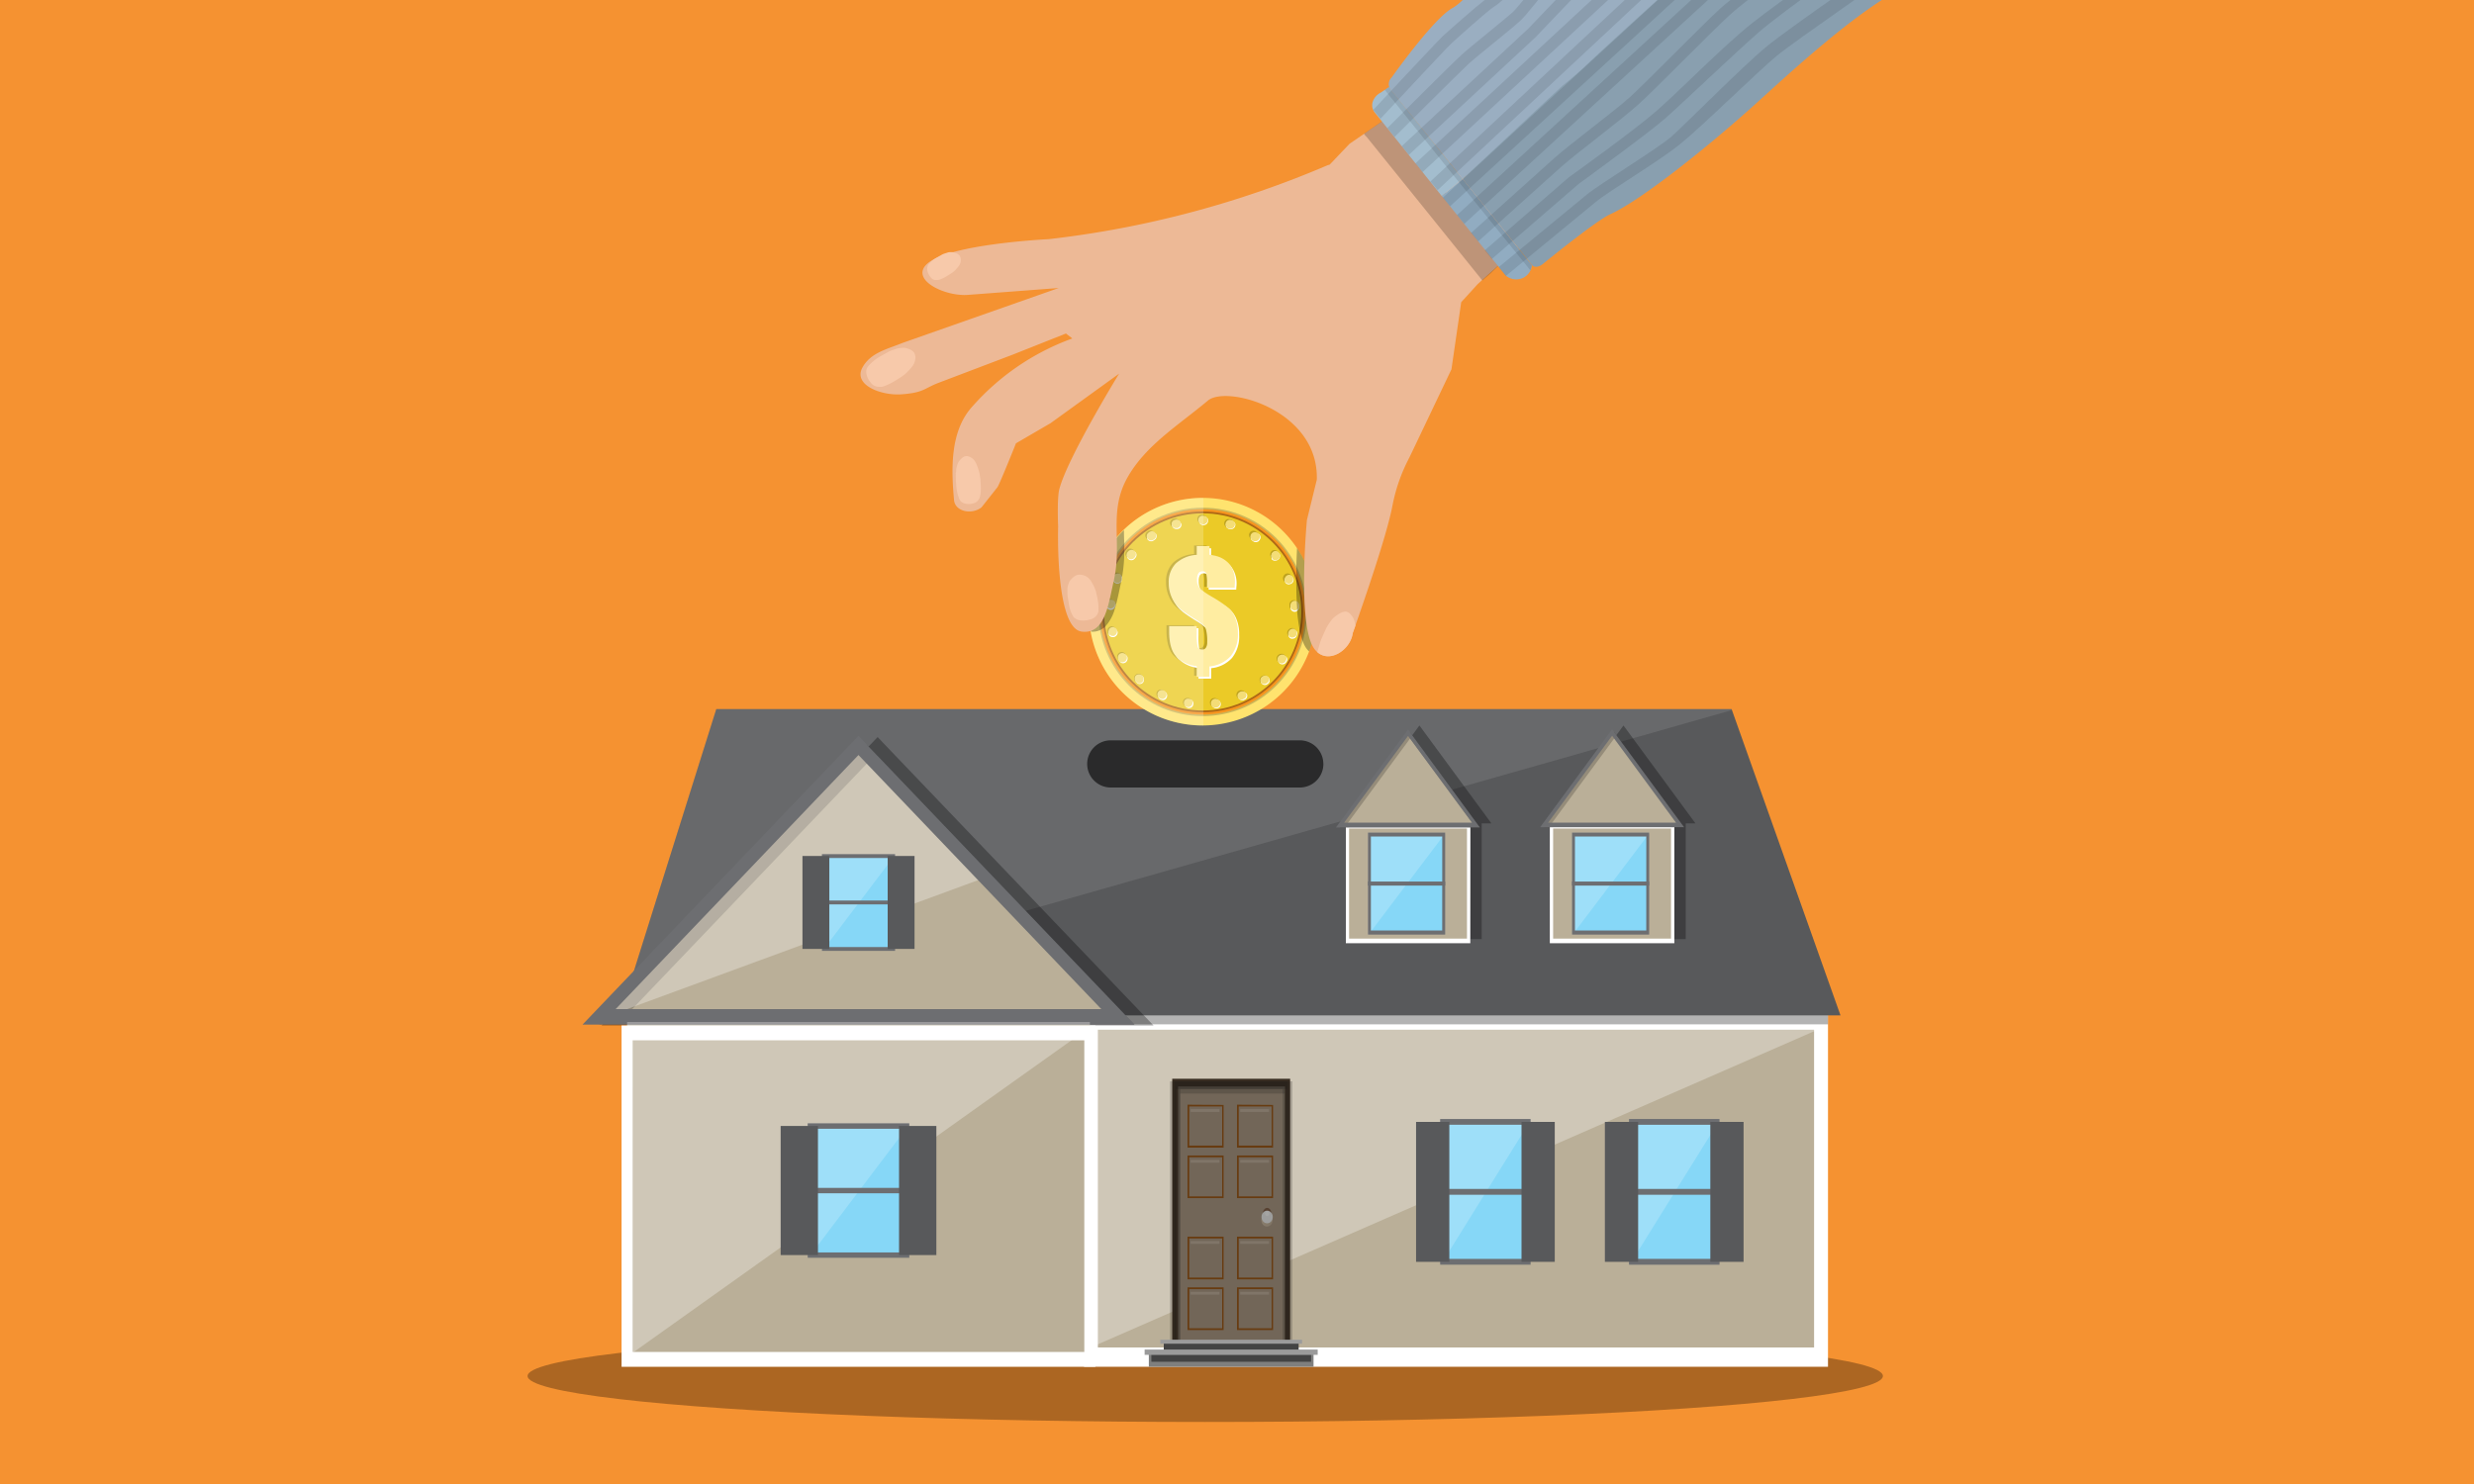 <svg xmlns="http://www.w3.org/2000/svg" xmlns:xlink="http://www.w3.org/1999/xlink" width="500" height="300" viewBox="0 0 500 300"><defs><style>.cls-1{fill:none;}.cls-2{isolation:isolate;}.cls-3{clip-path:url(#clip-path);}.cls-4{clip-path:url(#clip-path-2);}.cls-5{fill:#f59231;}.cls-6,.cls-9{opacity:0.3;}.cls-7{fill:#baaf98;}.cls-11,.cls-17,.cls-8,.cls-9{fill:#fff;}.cls-10{fill:#86d7f7;}.cls-11,.cls-15,.cls-19,.cls-21,.cls-26{opacity:0.2;}.cls-12{fill:#6d6e71;}.cls-13{fill:#58595b;}.cls-14{fill:#726658;}.cls-15{fill:#181716;}.cls-15,.cls-19{mix-blend-mode:multiply;}.cls-16{fill:#683c11;}.cls-17,.cls-37{opacity:0.1;}.cls-18{fill:#574131;}.cls-19{fill:url(#linear-gradient);}.cls-20{fill:#9d9d9c;}.cls-21{fill:#c6c6c6;}.cls-22{fill:#372c21;}.cls-23{fill:#434343;}.cls-24{fill:#9b9b9b;}.cls-25{fill:#7f7f7e;}.cls-27{opacity:0.6;}.cls-28{fill:#ffe36e;}.cls-29{fill:#f7941e;}.cls-30{fill:#ebca27;}.cls-31{fill:#f4dd77;}.cls-32{fill:#ffeda1;}.cls-33{fill:#edb996;}.cls-34{fill:#f7c9aa;}.cls-35{fill:#91acc1;}.cls-36{fill:#a3bdce;}.cls-38{fill:#9aaec1;}.cls-39{fill:#899faf;}.cls-40{clip-path:url(#clip-path-3);}.cls-41{clip-path:url(#clip-path-4);}.cls-42{clip-path:url(#clip-path-5);}.cls-43{clip-path:url(#clip-path-6);}</style><clipPath id="clip-path"><rect class="cls-1" width="500" height="300"/></clipPath><clipPath id="clip-path-2"><rect class="cls-1" x="-28.35" y="-21.31" width="532.56" height="358.98"/></clipPath><linearGradient id="linear-gradient" x1="254.92" y1="246.67" x2="257.2" y2="246.67" gradientUnits="userSpaceOnUse"><stop offset="0.16" stop-color="#ded1bb"/><stop offset="0.87" stop-color="#bcb29e"/></linearGradient><clipPath id="clip-path-3"><rect class="cls-1" x="41.5" y="352.48" width="417" height="301.45"/></clipPath><clipPath id="clip-path-4"><rect class="cls-1" x="-27.62" y="328.89" width="535.12" height="360.71"/></clipPath><clipPath id="clip-path-5"><rect class="cls-1" x="596" width="500" height="300"/></clipPath><clipPath id="clip-path-6"><rect class="cls-1" x="638.5" y="352.48" width="415" height="300"/></clipPath></defs><title>housingBudgetFLW</title><g class="cls-2"><g id="Layer_1" data-name="Layer 1"><g class="cls-3"><g class="cls-4"><rect class="cls-5" x="-24.76" y="-21.31" width="528.96" height="358.98"/><ellipse class="cls-6" cx="243.58" cy="278.17" rx="136.96" ry="9.29"/><rect class="cls-7" x="220.49" y="206.21" width="147.55" height="68.15"/><path class="cls-8" d="M219.08,204.25V276.3H369.44V204.25ZM366.63,272.4H221.88V208.16H366.63Z"/><polygon class="cls-9" points="368.04 206.21 368.04 207.86 220.49 272.37 220.49 206.21 368.04 206.21"/><rect class="cls-10" x="291.4" y="226.8" width="17.6" height="28.29"/><polygon class="cls-11" points="309.35 226.21 309.35 226.47 309 227.02 308.66 227.58 291.92 254.49 291.55 255.08 291.19 255.67 291.05 255.67 291.05 226.21 309.35 226.21"/><rect class="cls-12" x="290.94" y="240.35" width="19.22" height="1.18"/><path class="cls-12" d="M291.05,226.21v29.46h18.29V226.21Zm17.6,28.28H291.75V227.38h16.91Z"/><rect class="cls-13" x="286.19" y="226.8" width="6.72" height="28.29"/><rect class="cls-13" x="307.5" y="226.8" width="6.72" height="28.29"/><rect class="cls-10" x="329.56" y="226.8" width="17.6" height="28.29"/><polygon class="cls-11" points="347.51 226.21 347.51 226.47 347.17 227.02 346.82 227.58 330.08 254.49 329.71 255.08 329.35 255.67 329.22 255.67 329.22 226.21 347.51 226.21"/><rect class="cls-12" x="329.1" y="240.35" width="19.22" height="1.18"/><path class="cls-12" d="M329.22,226.21v29.46h18.3V226.21Zm17.6,28.28H329.91V227.38h16.91Z"/><rect class="cls-13" x="324.35" y="226.8" width="6.72" height="28.29"/><rect class="cls-13" x="345.66" y="226.8" width="6.72" height="28.29"/><rect class="cls-14" x="237.81" y="219.36" width="22.04" height="52.04"/><polygon class="cls-15" points="238.5 221.08 259.68 221.08 259.68 218.8 237.64 218.8 237.64 270.84 238.5 270.84 238.5 221.08"/><path class="cls-16" d="M240,223.32V232h7.29v-8.63Zm7,8.27h-6.65v-7.91h6.65Z"/><rect class="cls-17" x="240.63" y="224.21" width="5.83" height="0.57"/><path class="cls-16" d="M250,223.32V232h7.29v-8.63Zm7,8.27h-6.65v-7.91h6.65Z"/><rect class="cls-17" x="250.64" y="224.21" width="5.83" height="0.57"/><path class="cls-16" d="M240,233.59v8.62h7.29v-8.62Zm7,8.27h-6.65v-7.91h6.65Z"/><rect class="cls-17" x="240.63" y="234.48" width="5.83" height="0.57"/><path class="cls-16" d="M250,233.59v8.62h7.29v-8.62Zm7,8.27h-6.65v-7.91h6.65Z"/><rect class="cls-17" x="250.64" y="234.48" width="5.83" height="0.57"/><path class="cls-16" d="M240,250v8.63h7.29V250Zm7,8.27h-6.65v-7.91h6.65Z"/><rect class="cls-17" x="240.63" y="250.88" width="5.83" height="0.57"/><path class="cls-16" d="M250,250v8.63h7.29V250Zm7,8.27h-6.65v-7.91h6.65Z"/><rect class="cls-17" x="250.64" y="250.88" width="5.83" height="0.57"/><path class="cls-16" d="M240,260.25v8.63h7.29v-8.63Zm7,8.27h-6.65v-7.91h6.65Z"/><rect class="cls-17" x="240.63" y="261.15" width="5.83" height="0.57"/><path class="cls-16" d="M250,260.25v8.63h7.29v-8.63Zm7,8.27h-6.65v-7.91h6.65Z"/><rect class="cls-17" x="250.64" y="261.15" width="5.83" height="0.57"/><ellipse class="cls-18" cx="256.09" cy="245.46" rx="0.89" ry="1.28"/><ellipse class="cls-19" cx="256.06" cy="246.67" rx="1.14" ry="1.28"/><ellipse class="cls-20" cx="256.09" cy="246.02" rx="1.14" ry="1.28"/><ellipse class="cls-21" cx="256.09" cy="245.31" rx="0.44" ry="0.5"/><polygon class="cls-22" points="236.91 218.08 236.91 271.41 238.09 271.41 238.09 219.64 259.68 219.64 259.68 271.41 260.74 271.41 260.74 218.08 236.91 218.08"/><polygon class="cls-15" points="237.37 218.6 237.37 271.92 238.55 271.92 238.55 220.16 260.14 220.16 260.14 271.92 261.2 271.92 261.2 218.6 237.37 218.6"/><polygon class="cls-15" points="236.45 218.6 236.45 271.92 237.63 271.92 237.63 220.16 259.22 220.16 259.22 271.92 260.28 271.92 260.28 218.6 236.45 218.6"/><rect class="cls-23" x="235.2" y="271.3" width="27.26" height="2.15"/><rect class="cls-24" x="234.5" y="270.83" width="28.65" height="0.81"/><rect class="cls-25" x="232.18" y="273.45" width="33.29" height="2.85"/><rect class="cls-23" x="232.69" y="273.84" width="32.28" height="1.45"/><rect class="cls-24" x="231.33" y="272.82" width="34.98" height="1.07"/><rect class="cls-6" x="219.08" y="204.25" width="150.36" height="2.83"/><polygon class="cls-13" points="349.96 143.35 371.97 205.27 125.29 205.27 144.76 143.35 349.96 143.35"/><polygon class="cls-17" points="349.96 143.35 349.96 143.57 132.92 205.27 125.29 205.27 144.76 143.35 349.96 143.35"/><path class="cls-6" d="M179,150.71,177.37,149l-1.84,1.93-1.86,1.94,1.5,1.57.36.37,1.84-1.93L179,154.6l47.41,49.62H128.29l.19-.2h-3.72l-3,3.11-.19.19H233.14Z"/><rect class="cls-7" x="126.74" y="206.6" width="93.53" height="68.14"/><path class="cls-8" d="M221.38,276.3H125.62v-69h95.76Zm-93.53-3h91.29v-63H127.86Z"/><polygon class="cls-7" points="225.93 205.58 121.08 205.58 173.5 150.71 199.03 177.43 225.93 205.58"/><path class="cls-26" d="M175.17,150.52l-54.1,56.62h108.2ZM127.76,204l47.41-49.62.22-.23,49.08,51.37H126.31Z"/><polygon class="cls-9" points="199.03 177.43 122.43 205.58 121.08 205.58 173.5 150.71 199.03 177.43"/><path class="cls-12" d="M175.53,150.89l-.36-.38-1.67-1.75-55.77,58.37H229.28ZM124.42,204l49.08-51.37.17.18,1.5,1.57.36.37L222.58,204Z"/><polygon class="cls-9" points="220.27 206.6 220.27 207.65 126.74 274.28 126.74 206.6 220.27 206.6"/><rect class="cls-10" x="163.62" y="227.62" width="19.76" height="26.1"/><polygon class="cls-11" points="183.77 227.08 183.77 227.32 183.39 227.83 183 228.34 164.2 253.19 163.79 253.73 163.38 254.27 163.23 254.27 163.23 227.08 183.77 227.08"/><rect class="cls-12" x="163.1" y="240.14" width="21.59" height="1.09"/><path class="cls-12" d="M163.23,227.08v27.19h20.54V227.08ZM183,253.19H164v-25h19Z"/><rect class="cls-13" x="157.77" y="227.62" width="7.54" height="26.1"/><rect class="cls-13" x="181.7" y="227.62" width="7.54" height="26.1"/><rect class="cls-10" x="166.39" y="173.04" width="14.23" height="18.79"/><polygon class="cls-11" points="180.9 172.66 180.9 172.82 180.62 173.19 180.34 173.56 166.81 191.44 166.51 191.83 166.22 192.22 166.11 192.22 166.11 172.66 180.9 172.66"/><rect class="cls-12" x="166.02" y="182.05" width="15.54" height="0.78"/><path class="cls-12" d="M166.11,172.66v19.57H180.9V172.66Zm14.23,18.79H166.67v-18h13.67Z"/><rect class="cls-13" x="162.18" y="173.04" width="5.43" height="18.79"/><rect class="cls-13" x="179.4" y="173.04" width="5.43" height="18.79"/><polygon class="cls-6" points="287.25 147.18 286.87 146.66 272.31 166.45 273.08 166.45 274.28 166.45 274.28 189.85 299.45 189.85 299.45 166.45 301.42 166.45 287.25 147.18"/><polygon class="cls-6" points="342.66 166.45 328.52 147.22 328.11 146.66 313.56 166.45 314.38 166.45 315.53 166.45 315.53 189.85 340.69 189.85 340.69 166.45 342.66 166.45"/><rect class="cls-7" x="272.31" y="167.02" width="24.5" height="23.19"/><path class="cls-8" d="M297.15,190.68H272V166.56h25.17Zm-24.5-.93h23.83V167.49H272.65Z"/><polygon class="cls-7" points="270.83 166.81 284.56 148.13 298.3 166.81 270.83 166.81"/><path class="cls-26" d="M284.95,148l-14.17,19.27h28.34Zm-12.53,18.34,12.53-17,.05-.07,12.92,17.56H272.08Z"/><path class="cls-12" d="M284.95,148l-.38-.52L270,167.28h29.1Zm-.38.78.38.52,12.53,17H271.65Z"/><rect class="cls-10" x="276.76" y="168.71" width="15.01" height="19.82"/><polygon class="cls-11" points="292.06 168.3 292.06 168.48 291.77 168.87 291.47 169.26 284.7 178.21 284.08 179.03 277.21 188.12 276.9 188.53 276.59 188.94 276.47 188.94 276.47 168.3 292.06 168.3"/><rect class="cls-12" x="276.47" y="178.21" width="15.6" height="0.82"/><path class="cls-12" d="M276.47,168.3v20.64h15.6V168.3Zm15,19.81H277.06v-19h14.42Z"/><rect class="cls-7" x="313.56" y="167.02" width="24.5" height="23.19"/><path class="cls-8" d="M338.39,190.68H313.22V166.56h25.17Zm-24.5-.93h23.83V167.49H313.89Z"/><polygon class="cls-7" points="312.07 166.81 325.81 148.13 339.54 166.81 312.07 166.81"/><path class="cls-26" d="M326.22,148l-14.14,19.23h28.28Zm-12.51,18.3,12.51-17,.3-.4,12.91,17.56H313.6Z"/><path class="cls-12" d="M326.22,148l-.41-.56-14.55,19.79h29.11Zm-.41.74.41.56,12.5,17H312.89Z"/><rect class="cls-10" x="318.01" y="168.71" width="15" height="19.82"/><polygon class="cls-11" points="333.31 168.3 333.31 168.48 333.01 168.87 332.72 169.26 325.95 178.21 325.32 179.03 318.45 188.12 318.14 188.53 317.83 188.94 317.71 188.94 317.71 168.3 333.31 168.3"/><rect class="cls-12" x="317.71" y="178.21" width="15.59" height="0.82"/><path class="cls-12" d="M317.71,168.3v20.64h15.59V168.3Zm15,19.81H318.3v-19h14.42Z"/><path class="cls-27" d="M267.46,154.43a4.77,4.77,0,0,1-4.77,4.77H224.49a4.77,4.77,0,0,1-4.77-4.77h0a4.77,4.77,0,0,1,4.77-4.77h38.19a4.77,4.77,0,0,1,4.77,4.77Z"/><path class="cls-28" d="M266,123.7a22.65,22.65,0,0,1-.32,3.85,23.44,23.44,0,0,1-1.15,4.26,23,23,0,0,1-21.36,14.85h-.13a23,23,0,0,1-22.62-18.95c-.06-.35-.11-.7-.16-1.06a22.28,22.28,0,0,1-.19-3,23,23,0,0,1,23-23h.13a22.94,22.94,0,0,1,18.91,10.14,22.71,22.71,0,0,1,2.87,6A22.94,22.94,0,0,1,266,123.7Z"/><g class="cls-26"><circle cx="243.07" cy="123.7" r="21.07"/></g><circle class="cls-29" cx="243.07" cy="123.7" r="20.75"/><g class="cls-6"><circle cx="243.07" cy="123.7" r="20.3"/></g><circle class="cls-30" cx="243.07" cy="123.7" r="19.93"/><g class="cls-26"><path d="M246.38,141.86a1.34,1.34,0,0,0-.09-.29,1.17,1.17,0,0,0-.18-.2,1,1,0,0,0-.81-.24.86.86,0,0,0-.76,1,.76.76,0,0,0,.42.62h0a.68.68,0,0,0,.47.14h.06l.2,0A.79.79,0,0,0,246.38,141.86Zm-5.59-.35a.54.54,0,0,0-.2-.2.65.65,0,0,0-.42-.21l-.18,0a.83.83,0,0,0-.9.77.84.84,0,0,0,.43.83s0,0,0,0l0,0h0a2.72,2.72,0,0,0,.29.09h.22a.85.85,0,0,0,.79-.75A.78.78,0,0,0,240.79,141.51ZM251.64,140a1,1,0,0,0-.14-.19s0,0,0,0a1,1,0,0,0-1.09-.17.9.9,0,0,0-.45,1.18.87.87,0,0,0,.37.39h0s0,0,0,0a.77.77,0,0,0,.44.11,1,1,0,0,0,.3-.07l.19-.11A.82.82,0,0,0,251.64,140Zm-16.23-.17v0a1.35,1.35,0,0,0-.17-.19s0,0-.05,0a.42.42,0,0,0-.2-.14.89.89,0,0,0-1.18.38.92.92,0,0,0,.34,1.16.08.08,0,0,0,.06,0l.17.09a.85.85,0,0,0,.41.09.88.88,0,0,0,.71-.54A.83.83,0,0,0,235.4,139.84Zm20.77-3a.31.31,0,0,0-.1-.14s0,0,0,0l0,0h0a1,1,0,0,0-1.21.09.86.86,0,0,0-.07,1.24.89.89,0,0,0,.22.19s0,0,0,0h0a0,0,0,0,0,0,0h0a1,1,0,0,0,.43.07A.92.92,0,0,0,256,138l.14-.14A.76.76,0,0,0,256.17,136.85Zm-25.34-.22a1.14,1.14,0,0,0-.14-.17s0,0,0,0a.89.89,0,1,0-1.22,1.3l.14.11a.07.07,0,0,0,.05,0s0,0,0,0h0a.56.56,0,0,0,.43.12.92.92,0,0,0,.62-.32A.94.94,0,0,0,230.84,136.63Zm28.87-4.06v0a.92.92,0,0,0-.17-.19h0a.66.66,0,0,0-.16-.12,1,1,0,0,0-1.24.41.89.89,0,0,0,.29,1.21h0a1.07,1.07,0,0,0,.5.12.91.91,0,0,0,.69-.42l.11-.18A.73.73,0,0,0,259.71,132.57Zm-32.28-.32a0,0,0,0,0,0,0,.47.47,0,0,0-.12-.17.88.88,0,0,0-1.06-.14.9.9,0,0,0-.35,1.2l.11.17a.76.76,0,0,0,.32.32.59.59,0,0,0,.4.07,1.12,1.12,0,0,0,.44-.12A1,1,0,0,0,227.43,132.26Zm34.36-4.85h0a.3.3,0,0,0-.07-.12.21.21,0,0,0,0-.06,1,1,0,0,0-.46-.23,1,1,0,0,0-1.08.75.86.86,0,0,0,.42,1l0,0a.86.86,0,0,0,.21.09,1.09,1.09,0,0,0,.27,0,.91.91,0,0,0,.8-.68l.06-.19A.75.75,0,0,0,261.79,127.4Zm-36.24-.06a.6.6,0,0,0-.11-.26.35.35,0,0,0-.15-.19.83.83,0,0,0-.78-.24.89.89,0,0,0-.69,1.06l0,.19a.72.72,0,0,0,.38.47h.06a.7.7,0,0,0,.45.09h.16A1,1,0,0,0,225.55,127.34Zm36.77-5.23a1,1,0,0,0-.12-.37.6.6,0,0,0-.13-.18l0,0a.87.87,0,0,0-.66-.22.89.89,0,0,0-.81,1v.23a.77.77,0,0,0,.43.67,0,0,0,0,0,0,0l0,0h0a.79.79,0,0,0,.47.11.9.9,0,0,0,.83-.94Zm-37.25-.58v0s0-.09-.07-.12,0-.06-.06-.06a.88.88,0,0,0-1.47.58v.18a.67.67,0,0,0,.38.71s0,0,0,0v0l.06,0a1.83,1.83,0,0,0,.32.06h.11a1,1,0,0,0,.85-.9A.75.75,0,0,0,225.07,121.52Zm36-4.91-.07-.18a.22.22,0,0,0-.05-.09.47.47,0,0,0-.13-.17.86.86,0,0,0-1-.14,1,1,0,0,0-.46,1.22.72.72,0,0,0,.38.42h0s0,0,.06,0a.92.92,0,0,0,.69,0A.9.9,0,0,0,261.09,116.61Zm-34.71-.46a1,1,0,0,0-.14-.2l0,0,0,0a.73.73,0,0,0-.2-.13.88.88,0,0,0-1.16.5l-.06.17a.86.86,0,0,0,.37,1.08s0,0,.09,0,0,0,0,0a.81.81,0,0,0,.39.06.91.91,0,0,0,.77-.56l.06-.18A.8.8,0,0,0,226.39,116.15Zm31.84-4.59,0,0-.09-.13,0,0s0,0,0,0a.84.84,0,0,0-1.12,0,1,1,0,0,0-.06,1.31.67.67,0,0,0,.25.22h0l0,0a.8.8,0,0,0,.45.09.91.91,0,0,0,.48-.19A.89.89,0,0,0,258.23,111.56Zm-29-.19a.78.78,0,0,0-.14-.17s0-.06-.09-.09a.89.89,0,0,0-1.24.14l-.1.14a.86.86,0,0,0,.12,1.24s.08.06.11.06a.78.78,0,0,0,.52.13.84.84,0,0,0,.62-.32l.12-.14A.89.89,0,0,0,229.22,111.38Zm25-3.53a.72.72,0,0,0-.26-.27l-.12-.11a.89.89,0,0,0-1.24.23.88.88,0,0,0,.23,1.22h0s0,0,0,0l0,0,.06.06,0,0a.88.88,0,0,0,1.22-1.21Zm-21-.22s0,0,0,0a.61.61,0,0,0-.12-.14,0,0,0,0,1,0,0,.87.87,0,0,0-1.1-.06l-.11.09a.88.88,0,0,0-.26,1.21.75.75,0,0,0,.31.31h0a0,0,0,0,0,0,0,1.05,1.05,0,0,0,.44.08,1,1,0,0,0,.43-.15l.17-.12A.85.85,0,0,0,233.29,107.62Zm16-2.23a.36.36,0,0,0-.14-.19.68.68,0,0,0-.35-.21l-.14,0a.86.86,0,0,0-1.11.56.83.83,0,0,0,.38,1h0s0,0,0,0,0,0,0,0l0,0a.25.25,0,0,0,.12.07l.2.06a.6.6,0,0,0,.32,0,.86.86,0,0,0,.78-.61A.87.87,0,0,0,249.27,105.39Zm-10.86.11a.5.5,0,0,0-.11-.22.47.47,0,0,0-.15-.19.81.81,0,0,0-.83-.22l-.19.06a.84.84,0,0,0-.52,1.1.81.81,0,0,0,.39.46,0,0,0,0,1,0,0h0a1.13,1.13,0,0,0,.52.11.47.47,0,0,0,.21-.05A.86.86,0,0,0,238.41,105.5Zm5.41-1c0-.08-.09-.13-.13-.19l-.09-.06a.65.65,0,0,0-.4-.17h0a.32.32,0,0,0-.12,0h-.22a.83.83,0,0,0-.79.9.88.88,0,0,0,.46.72h0a1.25,1.25,0,0,0,.47.12h.1a.07.07,0,0,0,.06,0h0a.84.84,0,0,0,.73-.84A.82.82,0,0,0,243.82,104.51Z"/></g><path class="cls-8" d="M246.7,142.17a.63.63,0,0,0-.21-.42.9.9,0,0,0-.19-.17,1,1,0,0,0-.68-.14.9.9,0,0,0-.75,1,.49.49,0,0,0,.09.27s0,0,0,0h0a.1.1,0,0,0,.07.06.83.83,0,0,0,.76.4s0,0,.06,0l.19,0A.81.81,0,0,0,246.7,142.17Zm-5.7-.49a.54.54,0,0,0-.21-.17.89.89,0,0,0-.31-.11l-.17,0a.81.81,0,0,0-.9.75.78.78,0,0,0,.14.57l0,0h0a.88.88,0,0,0,.63.42h0a.75.75,0,0,0,.19,0,.85.85,0,0,0,.8-.74A.78.78,0,0,0,241,141.68Zm11-1.36a.73.73,0,0,0-.13-.17h0s0,0,0,0a.69.69,0,0,0-.17-.12,1,1,0,0,0-.95-.06.89.89,0,0,0-.44,1.17s0,0,0,0h0a0,0,0,0,0,0,0h0a.84.84,0,0,0,.82.42.51.51,0,0,0,.29-.06l.19-.09A.84.84,0,0,0,252,140.32ZM235.65,140a.58.58,0,0,0-.24-.2v0a.27.27,0,0,0-.1,0,.87.87,0,0,0-1.18.38.94.94,0,0,0,0,.84.75.75,0,0,0,.37.35l.18.09a.91.91,0,0,0,.4.08.89.89,0,0,0,.72-.54A.91.91,0,0,0,235.65,140Zm20.82-2.9a.35.35,0,0,0-.09-.16.87.87,0,0,0-.21-.13,1,1,0,0,0-1.09.17.87.87,0,0,0-.24,1,.1.1,0,0,0,.05.09s0,0,0,0l0,0s0,0,0,0,.05.09.09.12a.87.87,0,0,0,1.25.05l.14-.12A.77.77,0,0,0,256.47,137.14ZM231,136.79l-.06-.06-.15-.11a.93.93,0,0,0-1.11.14.86.86,0,0,0-.13,1,.37.37,0,0,0,.05.09s0,0,0,0l.09.1.14.14a.74.74,0,0,0,.56.19.87.87,0,0,0,.62-.3A1,1,0,0,0,231,136.79Zm28.9-4a1.09,1.09,0,0,0-.24-.18v0h0a.93.93,0,0,0-1.24.38.88.88,0,0,0,0,.89v0h0a1.06,1.06,0,0,0,.29.31.89.89,0,0,0,1.22-.31l.11-.17A.77.77,0,0,0,259.94,132.75Zm-32.2-.18-.12-.17h0a0,0,0,0,0,0,0l-.18-.12a0,0,0,0,0,0,0,1,1,0,0,0-.87,0,.88.88,0,0,0-.37,1.18.78.78,0,0,0,.14.19.74.74,0,0,0,.73.39,1.06,1.06,0,0,0,.42-.14A1,1,0,0,0,227.74,132.57Zm34.22-5a.63.63,0,0,0-.17-.14h0a.61.61,0,0,0-.27-.1,1,1,0,0,0-1.08.75.79.79,0,0,0,.09.62.06.06,0,0,0,0,0l0,0a.75.75,0,0,0,.52.38.58.58,0,0,0,.27,0,.88.88,0,0,0,.8-.67l.05-.17A.75.75,0,0,0,262,127.55Zm-36.09.09a.84.84,0,0,0-.21-.37.39.39,0,0,0-.22-.18.74.74,0,0,0-.64-.12.89.89,0,0,0-.67,1l0,.17a.65.65,0,0,0,.06.17s0,0,0,0h0a.78.78,0,0,0,.8.43c.06,0,.1,0,.16,0A1,1,0,0,0,225.87,127.63Zm36.77-5.21a.85.85,0,0,0-.22-.48s0-.06-.07-.1a.52.52,0,0,0-.16-.11l-.17-.08a.8.8,0,0,0-.35,0,.89.89,0,0,0-.81.93l0,.25a.68.68,0,0,0,.1.35,0,0,0,0,0,0,0l0,0h0a.86.86,0,0,0,.78.43.84.84,0,0,0,.32-.09.93.93,0,0,0,.51-.85Zm-37.12-.29a.71.71,0,0,0-.17-.34.4.4,0,0,0-.06-.12.59.59,0,0,0-.22-.15v0a.69.69,0,0,0-.34-.09.9.9,0,0,0-1,.8v.19a.66.66,0,0,0,.06.39s0,0,0,0v0a.79.79,0,0,0,.7.42h.11a.87.87,0,0,0,.6-.33,1,1,0,0,0,.24-.57A.87.87,0,0,0,225.52,122.13Zm35.9-5.21-.07-.17a.61.61,0,0,0-.14-.22s0,0,0,0a1.18,1.18,0,0,0-.22-.15.87.87,0,0,0-.77,0,1,1,0,0,0-.46,1.24l0,0a.07.07,0,0,0,0,0v0h0a.84.84,0,0,0,.8.45,1.1,1.1,0,0,1,.27-.06A.92.92,0,0,0,261.41,116.93Zm-34.66-.37a.72.72,0,0,0-.16-.24.42.42,0,0,0-.21-.17l-.11-.07a.86.86,0,0,0-1.15.5l-.07.16a.87.87,0,0,0,0,.68l.05.06v0a.83.83,0,0,0,.44.37.69.69,0,0,0,.4.06.85.85,0,0,0,.57-.27.83.83,0,0,0,.19-.28l0-.16A.8.8,0,0,0,226.75,116.56Zm31.79-4.69-.09-.12,0,0a.54.54,0,0,0-.19-.16l0,0a.88.88,0,0,0-1,.1,1,1,0,0,0-.24,1s0,.06,0,.11h0a.13.13,0,0,0,0,.07h0s0,0,0,.09a.87.87,0,0,0,.78.33.83.83,0,0,0,.48-.18A.9.9,0,0,0,258.54,111.87Zm-29.09-.29s0,0,0,0l-.1-.11s-.08-.06-.11-.06a.88.88,0,0,0-1.15.2l-.11.12a.89.89,0,0,0-.07,1,.62.62,0,0,0,.22.27.85.85,0,0,0,.62.19.83.83,0,0,0,.61-.33l.12-.14A.86.86,0,0,0,229.45,111.58Zm25-3.56,0,0-.13-.1-.06,0-.06-.06a.88.88,0,0,0-1.24.21.9.9,0,0,0-.06.93s0,0,0,0a1.68,1.68,0,0,0,.27.29l.17.11a.77.77,0,0,0,.55.14.84.84,0,0,0,.68-.39A.88.88,0,0,0,254.47,108Zm-20.87-.14a.37.37,0,0,0-.09-.09.58.58,0,0,0-.21-.17.91.91,0,0,0-.94.06l-.12.09a.88.88,0,0,0-.29,1.16s0,0,0,.05h0v0a.9.9,0,0,0,1.23.24l.18-.12A.89.89,0,0,0,233.59,107.87Zm15.9-2.32a.54.54,0,0,0-.22-.17.82.82,0,0,0-.18-.09l-.14-.06a.88.88,0,0,0-1.11.58.75.75,0,0,0,.07.68h0s0,0,0,0,0,0,0,0a.87.87,0,0,0,.47.37l.19.05a1,1,0,0,0,.32,0,.89.89,0,0,0,.78-.64A.87.87,0,0,0,249.49,105.55Zm-10.75.24a.83.83,0,0,0-.2-.33.59.59,0,0,0-.23-.19.72.72,0,0,0-.66-.09l-.19.05a.83.83,0,0,0-.52,1.09.69.69,0,0,0,.07.12v0a0,0,0,0,1,0,0,.89.89,0,0,0,.88.43.82.82,0,0,0,.21,0A.89.89,0,0,0,238.73,105.8Zm5.31-1.1a1,1,0,0,0-.23-.19.82.82,0,0,0-.42-.13h-.22a.83.83,0,0,0-.79.9.76.76,0,0,0,.09.34s0,0,0,0a.09.09,0,0,0,0,.07h0a.93.93,0,0,0,.65.41h.25a.89.89,0,0,0,.82-.87A.92.92,0,0,0,244,104.7Z"/><path class="cls-31" d="M246.58,142a.49.49,0,0,0-.09-.23.9.9,0,0,0-.37-.37,1,1,0,0,0-.61-.12.88.88,0,0,0-.77,1,.66.66,0,0,0,.22.46s0,0,0,0h0a.07.07,0,0,0,0,.06,1,1,0,0,0,.64.22.07.07,0,0,0,.06,0l.19,0A.82.82,0,0,0,246.58,142Zm-5.59-.29a.63.63,0,0,0-.41-.37.55.55,0,0,0-.23-.09h-.17a.79.79,0,0,0-.9.74.81.81,0,0,0,.23.71s0,0,0,0l0,0h0a1.1,1.1,0,0,0,.49.23h.21a.85.85,0,0,0,.8-.75A.75.75,0,0,0,241,141.68Zm10.83-1.53h0s0,0,0,0a.91.91,0,0,0-.31-.31s0,0,0,0a.93.93,0,0,0-.9,0,.88.88,0,0,0-.44,1.16.53.53,0,0,0,.12.18s0,0,0,0h0l0,0s0,0,0,0a.79.79,0,0,0,.64.23.54.54,0,0,0,.29-.08l.2-.09A.8.8,0,0,0,251.82,140.15ZM235.65,140a.87.87,0,0,0-.41-.41s0,0-.05,0A.88.88,0,0,0,234,140a.93.93,0,0,0,.14,1,.08.08,0,0,0,.06,0,.4.4,0,0,0,.19.14l.18.09a.91.91,0,0,0,.41.07.84.84,0,0,0,.7-.54A.78.78,0,0,0,235.65,140Zm20.82-2.9a.35.35,0,0,0-.09-.16.5.5,0,0,0-.12-.15.44.44,0,0,0-.24-.17l0,0h0a1,1,0,0,0-1,.22.83.83,0,0,0-.11,1.16.1.1,0,0,0,.05.09s0,0,0,0a.05.05,0,0,0,0,0,0,0,0,0,0,0,0h0a.83.83,0,0,0,.62.19,1,1,0,0,0,.53-.23l.14-.12A.77.77,0,0,0,256.47,137.14ZM231,136.79l-.06-.06a.46.46,0,0,0-.12-.17.39.39,0,0,0-.17-.11.93.93,0,0,0-1.1.11.9.9,0,0,0,0,1.21s0,0,.05.05l.08.09.06.05a.72.72,0,0,0,.56.2.9.9,0,0,0,.62-.31A.92.92,0,0,0,231,136.79Zm28.9-4a1,1,0,0,0-.39-.39h0a1,1,0,0,0-1.2.41.89.89,0,0,0,.09,1.06h0a1,1,0,0,0,.69.25.92.92,0,0,0,.7-.42l.09-.18A.77.77,0,0,0,259.94,132.75Zm-32.32-.34h0a0,0,0,0,0,0,0,.69.69,0,0,0-.32-.32.91.91,0,0,0-.87,0,.89.89,0,0,0-.35,1.21l.1.15a.78.78,0,0,0,.14.19.73.73,0,0,0,.59.21,1.22,1.22,0,0,0,.45-.14A1,1,0,0,0,227.63,132.41ZM262,127.55a.56.56,0,0,0-.27-.27.21.21,0,0,0,0-.06.83.83,0,0,0-.27-.11,1,1,0,0,0-1.08.77.82.82,0,0,0,.22.79.06.06,0,0,0,0,0l0,0a.78.78,0,0,0,.4.21.56.56,0,0,0,.27,0,.88.88,0,0,0,.8-.67l0-.18A.62.62,0,0,0,262,127.55Zm-36.21-.09a.59.59,0,0,0-.09-.19.68.68,0,0,0-.37-.37.72.72,0,0,0-.6-.1.86.86,0,0,0-.67,1l0,.18a.56.56,0,0,0,.19.34s0,0,0,0h.06a.76.76,0,0,0,.65.24h.15A1,1,0,0,0,225.75,127.45Zm36.77-5.21a.58.58,0,0,0-.09-.31s0-.06-.07-.1a.56.56,0,0,0-.29-.29l0,0a.75.75,0,0,0-.46-.09.86.86,0,0,0-.82.93v.25a.72.72,0,0,0,.23.52,0,0,0,0,0,0,0l0,0h0a1,1,0,0,0,.66.25.86.86,0,0,0,.43-.17.9.9,0,0,0,.39-.78Zm-37.16-.45a.4.4,0,0,0-.06-.12.76.76,0,0,0-.31-.29s0-.06-.06-.06a.83.83,0,0,0-.32-.09.9.9,0,0,0-1,.79v.2a.72.72,0,0,0,.19.57s0,0,0,0v0l.06,0a.94.94,0,0,0,.52.21h.12a1,1,0,0,0,.85-.9A1,1,0,0,0,225.35,121.79Zm35.94-5-.08-.18a.25.25,0,0,1,0,0s0,0,0,0a.78.78,0,0,0-.34-.32.81.81,0,0,0-.76,0,1,1,0,0,0-.46,1.24.43.43,0,0,0,.14.22.07.07,0,0,0,0,0v0h0s0,0,.06,0a.88.88,0,0,0,.62.23l.27-.06A.91.91,0,0,0,261.29,116.75Zm-34.7-.43a.84.84,0,0,0-.35-.37l0,0,0,0a.89.89,0,0,0-1.16.5l-.06.17a.86.86,0,0,0,.12.86l.05.06a.41.41,0,0,0,.1.06s0,0,0,0a.75.75,0,0,0,.19.12.92.92,0,0,0,.4.06.93.93,0,0,0,.76-.56l.08-.17,0-.19A.84.84,0,0,0,226.59,116.32Zm31.86-4.57,0,0v0l-.1-.16a.69.69,0,0,0-.24-.17s0,0,0,0a.82.82,0,0,0-.92.14.91.91,0,0,0-.12,1.21s0,.06,0,.11h0l.08.09,0,0a.83.83,0,0,0,.64.23,1,1,0,0,0,.47-.19A.89.89,0,0,0,258.46,111.75Zm-29-.17s0,0,0,0a1.1,1.1,0,0,0-.24-.28.16.16,0,0,0-.11-.06.85.85,0,0,0-1.13.19l-.12.12a.9.9,0,0,0,.05,1.18s0,.06.09.09a.87.87,0,0,0,.61.19.85.85,0,0,0,.63-.33l.11-.14A.89.89,0,0,0,229.45,111.58Zm25-3.56,0,0a.66.66,0,0,0-.25-.27l-.12-.09a.12.12,0,0,0-.08,0,.87.87,0,0,0-1.16.24.89.89,0,0,0,.06,1.11l0,.05.06.06,0,0,.17.12a.77.77,0,0,0,.55.13.81.81,0,0,0,.68-.38A.89.89,0,0,0,254.47,108Zm-21-.23s0-.06,0-.09a.76.76,0,0,0-.32-.27,0,0,0,0,1,0,0,.92.92,0,0,0-.9.09l-.12.09a.88.88,0,0,0-.25,1.22s.06.1.09.12l.06.05a0,0,0,0,0,0,0,.84.84,0,0,0,.62.21.85.85,0,0,0,.43-.14l.17-.11A.87.87,0,0,0,233.5,107.79Zm16-2.23a.82.82,0,0,0-.36-.36.39.39,0,0,0-.16-.07l-.14-.05a.89.89,0,0,0-1.12.58.87.87,0,0,0,.2.85s0,0,0,.05a.58.58,0,0,0,.32.22l.19.06a1.2,1.2,0,0,0,.32,0,.87.87,0,0,0,.78-.63A.81.81,0,0,0,249.49,105.55Zm-10.89.06a.31.31,0,0,0-.06-.15.61.61,0,0,0-.38-.37.73.73,0,0,0-.63-.08l-.19.06a.81.81,0,0,0-.5,1.08.55.55,0,0,0,.19.31v0a0,0,0,0,1,0,0h0a.85.85,0,0,0,.7.23.61.61,0,0,0,.22,0A.87.87,0,0,0,238.6,105.62Zm5.45-.92a.93.93,0,0,0-.36-.37l-.09-.06a1.18,1.18,0,0,0-.33-.06H243a.85.85,0,0,0-.8.9.78.78,0,0,0,.22.51s0,0,0,0,0,.05.07.09a1,1,0,0,0,.64.24h.12a.88.88,0,0,0,.83-.86A1.1,1.1,0,0,0,244,104.7Z"/><g class="cls-26"><path d="M249.13,124.67a4.79,4.79,0,0,0-1.31-1.93l-.32-.29-.07,0c-.55-.42-1.38-1-2.5-1.67-.69-.42-1.26-.78-1.72-1.07h0c-.05,0-.09-.06-.12-.06l-.15-.11a8.05,8.05,0,0,1-1-.78,2.55,2.55,0,0,1-.53-1.84,2,2,0,0,1,.27-1.17.83.83,0,0,1,.76-.39,1,1,0,0,1,.68.22.63.63,0,0,1,.1.13v0a.21.21,0,0,1,0,.08.2.2,0,0,1,0,.12,6.87,6.87,0,0,1,.16,1.8v.92H249c.05-.46.08-.81.08-1a5.47,5.47,0,0,0-1.3-3.86,2.06,2.06,0,0,0-.31-.31.06.06,0,0,0-.05,0,4.92,4.92,0,0,0-1.26-.8,6.3,6.3,0,0,0-1.47-.47l-.29-.06a4.94,4.94,0,0,1-.5-.08v-1.77h-2.57V112a7,7,0,0,0-4.25,1.76,5.36,5.36,0,0,0-1.42,3.93,7,7,0,0,0,.68,3.09,6,6,0,0,0,1.59,2.11c.23.19.53.42.93.69a.38.38,0,0,1,.1.09c.62.42,1.44,1,2.45,1.57.34.23.64.44.88.62l.09.06a2.49,2.49,0,0,1,.8,1h0v0a9.34,9.34,0,0,1,.26,2.67,1.84,1.84,0,0,1-.27,1.11s0,0,0,0a1,1,0,0,1-.83.37.09.09,0,0,1-.06,0s-.06,0-.09,0a.72.72,0,0,1-.69-.52,12.8,12.8,0,0,1-.17-2.79v-1.38h-5.58v1.1c0,2.48.57,4.23,1.67,5.23a7,7,0,0,0,1,.73,5.75,5.75,0,0,0,1.18.57,6.59,6.59,0,0,0,1.74.41v2.16h2.57v-2.09a6.67,6.67,0,0,0,4.31-2.1,7.09,7.09,0,0,0,1.44-4.69A7.8,7.8,0,0,0,249.13,124.67Z"/></g><path class="cls-8" d="M249.91,125.23a5.32,5.32,0,0,0-1-1.67l-.26-.27c-.26-.21-.62-.5-1.1-.83l-.07,0c-.47-.32-1-.69-1.72-1.1-1.14-.7-2-1.23-2.51-1.62h0l-.12-.09-.15-.11c-.11-.09-.17-.17-.23-.22a2.33,2.33,0,0,1-.21-.27.09.09,0,0,1,0-.05,3.22,3.22,0,0,1-.29-1.52,2.29,2.29,0,0,1,.24-1.18.88.88,0,0,1,.78-.39h0s.07,0,.08,0a.78.78,0,0,1,.48.14.64.64,0,0,1,.24.29,5.54,5.54,0,0,1,.2,1.93v.93h5.58c0-.46.06-.81.06-1a5.64,5.64,0,0,0-1.21-3.81.1.1,0,0,1-.06-.06,4.82,4.82,0,0,0-1.09-.87.06.06,0,0,0-.05,0,7,7,0,0,0-2.73-.83v-1.79h-2.57v1.79a6.84,6.84,0,0,0-4.25,1.76,5.28,5.28,0,0,0-1.42,3.91,6.87,6.87,0,0,0,.68,3.09,6.38,6.38,0,0,0,.65,1.1,4.59,4.59,0,0,0,.95,1,1.34,1.34,0,0,0,.14.13.38.38,0,0,1,.1.09c.65.5,1.72,1.22,3.23,2.14l.09.06.09.06a5.74,5.74,0,0,1,.8.6h0a1.94,1.94,0,0,1,.31.28,2,2,0,0,1,.48.74,9.66,9.66,0,0,1,.27,2.68,1.76,1.76,0,0,1-.29,1.12.92.92,0,0,1-.77.4h-.06a.79.79,0,0,1-.82-.5s0,0,0,0,0,0,0,0v0a12.88,12.88,0,0,1-.17-2.76V127h-5.57v1.1a7.86,7.86,0,0,0,1.11,4.6,3.25,3.25,0,0,0,.55.62l.21.17a6.5,6.5,0,0,0,2.92,1.42,3.76,3.76,0,0,0,.5.1,1.72,1.72,0,0,1,.29,0v2.17h2.57v-2.1A6.55,6.55,0,0,0,249,133a7,7,0,0,0,1.44-4.67A7.76,7.76,0,0,0,249.91,125.23Z"/><path class="cls-32" d="M249.62,124.86a4.94,4.94,0,0,0-.75-1.31,3.49,3.49,0,0,0-.55-.62,24.37,24.37,0,0,0-2.89-2c-1-.58-1.7-1-2.22-1.41h0c-.34-.23-.56-.43-.7-.55a.09.09,0,0,1,0-.05s0,0-.05,0a2.55,2.55,0,0,1-.53-1.85,2.11,2.11,0,0,1,.27-1.17.86.86,0,0,1,.75-.4.51.51,0,0,1,.19,0h.11a.74.74,0,0,1,.54.43s0,0,0,.06a7.9,7.9,0,0,1,.15,1.87v.94h5.59c0-.47.05-.84.05-1.07a5.87,5.87,0,0,0-.92-3.44l-.35-.42a5.22,5.22,0,0,0-2.11-1.35,9.62,9.62,0,0,0-1.47-.35c-.09,0-.18,0-.29,0v-1.79h-2.57v1.79a6.8,6.8,0,0,0-4.24,1.74,5.34,5.34,0,0,0-1.43,3.93,7.07,7.07,0,0,0,.68,3.09,6.74,6.74,0,0,0,.93,1.45,4.45,4.45,0,0,0,.66.66,32.92,32.92,0,0,0,3.47,2.35,7.11,7.11,0,0,1,1.27,1h0a2.13,2.13,0,0,1,.31.37,1.84,1.84,0,0,1,.19.4,9.28,9.28,0,0,1,.27,2.66,1.92,1.92,0,0,1-.29,1.15.88.88,0,0,1-.48.32h0a1.22,1.22,0,0,1-.34,0,.86.86,0,0,1-.53-.14h0s0,0,0,0a.18.18,0,0,1-.11-.09.63.63,0,0,1-.18-.32,11.51,11.51,0,0,1-.19-2.79v-1.38h-5.57v1.1c0,2.29.46,4,1.39,5a3.07,3.07,0,0,0,.27.27,6.41,6.41,0,0,0,1.67,1.1,6.05,6.05,0,0,0,1.74.55l.5.06v2.16h2.57v-2.08a6.62,6.62,0,0,0,4.31-2.11,7,7,0,0,0,1.44-4.68A7.81,7.81,0,0,0,249.62,124.86Z"/><path class="cls-11" d="M243.21,100.73v45.93h-.13a23,23,0,0,1-22.62-18.95c-.06-.35-.11-.7-.16-1.06a22.28,22.28,0,0,1-.19-3,23,23,0,0,1,23-23Z"/><path class="cls-6" d="M265,116.82a55.9,55.9,0,0,0,.72,10.73,22.65,22.65,0,0,0,.32-3.85A22.94,22.94,0,0,0,265,116.82Zm-37.84-9.66a22.87,22.87,0,0,0-7,16.53,23.13,23.13,0,0,0,.35,4,3.54,3.54,0,0,0,1.87-.34l.29-.15a3.09,3.09,0,0,0,.73-.57,8.69,8.69,0,0,0,1.95-3.71c.08-.27.16-.53.23-.8.39-1.46.68-3,1-4.47,0-.09,0-.17.06-.24s.06-.25.08-.37l0-.19c0-.1,0-.2.06-.29a29.11,29.11,0,0,0,.44-4.93c0-.2,0-.4,0-.6v-.71c0-.16,0-.32,0-.47C227.18,108.94,227.15,108.05,227.15,107.16Z"/><path class="cls-6" d="M265,116.82a22.71,22.71,0,0,0-2.87-6c-.05,1.1-.1,2.3-.14,3.56l0,.71c0,.37,0,.73,0,1.11s0,.7,0,1c0,1.41,0,2.84.08,4.22h0a.75.75,0,0,1,0,.12c0,.46.05.92.08,1.36l0,.27c0,.08,0,.17,0,.25a35.52,35.52,0,0,0,.51,3.9c.06.3.12.59.19.87a8.87,8.87,0,0,0,.24.87,5,5,0,0,0,.18.53,7,7,0,0,0,.39.9,4.36,4.36,0,0,0,.91,1.2,23.44,23.44,0,0,0,1.15-4.26,22.65,22.65,0,0,0,.32-3.85A22.94,22.94,0,0,0,265,116.82Zm-44.69,9.83a7.74,7.74,0,0,0,1.69-3c.12-.35.24-.72.35-1.09.47-1.67.8-3.5,1.18-5.16.11-.49.2-1,.28-1.45s.11-.78.16-1.16a35.32,35.32,0,0,0,.19-4.13,22.82,22.82,0,0,0-4,13A22.28,22.28,0,0,0,220.31,126.65Z"/><path class="cls-33" d="M281.74,22.89l14.61,13.6L306.8,50.06l-8.16,7.38-2.14,2.35h0l-1.19,1.3-.49,3.41h0l-.19,1.28-1.29,8.88-8.5,17.83a34.76,34.76,0,0,0-3.4,9.62c-1.1,5.94-5.92,19.82-7.53,24.38l-.53,1.48c-.43,3.37-4.62,6.16-7.18,3.84a4.42,4.42,0,0,1-.93-1.22c-3-5.62-1.14-25.46-1.14-25.46l2-8.16c.42-14.11-18.2-19.17-22-16-5.74,4.84-12.58,9-16.26,15.55-3.94,7-1,13.07-2.78,20.89-1.07,4.71-1.75,10.9-6.5,10.27-5.38-.71-4.74-21.2-4.74-21.2s-.25-5.76.24-7.59c1.64-6.31,11.92-23.09,12.08-23.35l-13.84,10-7,4.08s-3.56,8.91-3.8,8.94l-3.16,4c-1.87,1.52-5.34.93-5.56-1.48-.59-6.42-.74-13.79,3.49-18.66a49.44,49.44,0,0,1,20.42-14l-1.29-1-10.75,4.27-15,5.7c-2.94,1.12-2.93,2-7.58,2.33-4.1.26-9.8-1.93-7.76-5.5,1.67-2.93,4.86-3.6,8.1-4.91l31.53-11.09-18.34,1.39c-4.71.36-11.75-3.07-8.27-6.26,4.41-4.05,24.55-5,24.55-5a200.83,200.83,0,0,0,56.52-15l.11,0,.2-.08,4-4.2Z"/><path class="cls-34" d="M273,124.25a3.32,3.32,0,0,1,.73,1.28,4.3,4.3,0,0,1,.2.88s0,.06,0,.09c-.33.94-.53,1.48-.53,1.48-.43,3.37-4.62,6.16-7.18,3.84.14-.47.29-.9.45-1.48a10.48,10.48,0,0,1,.42-1.25l.3-.69c.14-.3.28-.62.45-1a5.17,5.17,0,0,1,.47-.89,10.73,10.73,0,0,1,1.09-1.51,4.69,4.69,0,0,1,.82-.65,4.32,4.32,0,0,1,.88-.52,2,2,0,0,1,.92-.19A1.61,1.61,0,0,1,273,124.25Z"/><path class="cls-34" d="M175.29,74.29a1.58,1.58,0,0,0-.16.38,2.18,2.18,0,0,0,0,1,4,4,0,0,0,.24.73,3.42,3.42,0,0,0,.41.69,5.35,5.35,0,0,0,.43.53,1.78,1.78,0,0,0,.6.4,2.15,2.15,0,0,0,.41.13,2.65,2.65,0,0,0,.42.05h0a2.92,2.92,0,0,0,.35,0l.24,0,.34-.09a12.87,12.87,0,0,0,2.65-1.33c.37-.23.72-.44,1.08-.69a8.11,8.11,0,0,0,.68-.53l.35-.32.47-.48.51-.59a3.49,3.49,0,0,0,.3-.45,3,3,0,0,0,.24-.55A2.7,2.7,0,0,0,185,72.1a1.78,1.78,0,0,0-.3-.87,1.91,1.91,0,0,0-.55-.46,3,3,0,0,0-.66-.28,3.2,3.2,0,0,0-.67-.18,5.47,5.47,0,0,0-1.15.08,2.35,2.35,0,0,0-.59.15l-.61.2-.42.15a4.56,4.56,0,0,0-.7.35c-.42.25-.71.38-1.09.61a9.18,9.18,0,0,0-2.79,2.19l-.15.23Z"/><path class="cls-34" d="M187.53,53.74a1.14,1.14,0,0,0-.1.28,1.67,1.67,0,0,0,0,.75,3,3,0,0,0,.18.53,2.65,2.65,0,0,0,.29.51,4.33,4.33,0,0,0,.31.39,1.34,1.34,0,0,0,.42.3,1.58,1.58,0,0,0,.29.1l.29,0h0a1.88,1.88,0,0,0,.25,0h.17l.23-.06a8.24,8.24,0,0,0,1.81-.91c.26-.16.49-.3.74-.48s.3-.23.46-.37l.24-.23.31-.34.34-.41a1.86,1.86,0,0,0,.2-.32,2,2,0,0,0,.15-.39,2,2,0,0,0,.06-.77,1.37,1.37,0,0,0-.23-.63,1.42,1.42,0,0,0-.39-.35,2.17,2.17,0,0,0-.46-.21,2.29,2.29,0,0,0-.47-.14,3.61,3.61,0,0,0-.8,0,1.48,1.48,0,0,0-.4.1l-.42.13-.29.1a3,3,0,0,0-.48.24c-.29.17-.49.26-.74.42a6,6,0,0,0-1.9,1.53l-.1.17Z"/><path class="cls-34" d="M194,101.12a1.46,1.46,0,0,0,.24.28,1.86,1.86,0,0,0,.81.41,3,3,0,0,0,.65.08,2.85,2.85,0,0,0,.68-.06,4.57,4.57,0,0,0,.57-.15,1.52,1.52,0,0,0,.54-.33,1.84,1.84,0,0,0,.25-.29,2.53,2.53,0,0,0,.2-.32h0a2.08,2.08,0,0,0,.1-.3,1.22,1.22,0,0,0,.07-.2c0-.1,0-.21.05-.32a12.5,12.5,0,0,0,0-2.69c0-.4-.07-.77-.14-1.16,0-.23-.09-.49-.16-.77s-.07-.27-.12-.41-.12-.36-.2-.57-.16-.41-.27-.65a2.89,2.89,0,0,0-.24-.43,2.51,2.51,0,0,0-.34-.41,2.3,2.3,0,0,0-.79-.51,1.44,1.44,0,0,0-.78-.1,1.67,1.67,0,0,0-.56.27,2.82,2.82,0,0,0-.46.43,2.9,2.9,0,0,0-.39.49,5,5,0,0,0-.36,1,2.41,2.41,0,0,0-.1.54c0,.21,0,.4-.07.58s0,.28,0,.41a4.43,4.43,0,0,0,0,.71c0,.45,0,.74.07,1.14a8.77,8.77,0,0,0,.66,3.15l.12.21Z"/><path class="cls-34" d="M217.15,124.87a1.48,1.48,0,0,0,.31.25,2.43,2.43,0,0,0,1,.31,4.35,4.35,0,0,0,.78,0,3.56,3.56,0,0,0,.81-.13,6.86,6.86,0,0,0,.68-.2,2,2,0,0,0,.61-.38,2.25,2.25,0,0,0,.28-.3,3.26,3.26,0,0,0,.21-.33h0a2,2,0,0,0,.1-.3,1.38,1.38,0,0,0,.07-.21c0-.1,0-.2,0-.31a9.66,9.66,0,0,0-.26-2.58c-.08-.38-.15-.73-.25-1.1a7.21,7.21,0,0,0-.25-.72l-.17-.38c-.08-.16-.17-.34-.28-.52s-.22-.38-.36-.6a2.53,2.53,0,0,0-.31-.38,2.77,2.77,0,0,0-.43-.36,2.84,2.84,0,0,0-1-.41,2.06,2.06,0,0,0-.94,0,2.16,2.16,0,0,0-.65.32,3.23,3.23,0,0,0-.51.46,2.92,2.92,0,0,0-.42.5,4.39,4.39,0,0,0-.36,1,2,2,0,0,0-.08.53c0,.2,0,.39,0,.56s0,.27,0,.4a3.29,3.29,0,0,0,.07.68c.08.42.09.7.17,1.08a7.06,7.06,0,0,0,1,3l.17.19Z"/><path class="cls-26" d="M280.06,24l.26.12,10,12.4,2,2.54L303.59,53l-2.39,2.3-1.61,1.4L288.14,42.48,276.32,27.82c-.18-.23-.58-.54-.64-.81C275.72,27,280.06,24,280.06,24Z"/><path class="cls-35" d="M295.6,36.18l-1.85,1.5-2.37,1.93,12.91,16.08a3.32,3.32,0,0,0,3.48.51,3.22,3.22,0,0,0,1.84-2.57Z"/><path class="cls-36" d="M280.68,17.6l-1.61,1.11a3.3,3.3,0,0,0-1.52,1.56,2.32,2.32,0,0,0,.33,2.52l13.49,16.83,2.37-1.93,1.86-1.51Z"/><polygon class="cls-37" points="309.6 53.62 293.92 34.03 280.68 17.6 279.86 18.16 293.28 34.87 309.3 54.66 309.6 53.62"/><path class="cls-38" d="M414.36-68.7,360.59-21.91,317.19,18.7,295.6,36.18l-12.91-16-1.62-2a1.87,1.87,0,0,1,.19-2.52s8.33-11.8,12.22-14c4.91-2.75,9.41-13.19,15.42-17.23s83-76.39,83-76.39Z"/><path class="cls-39" d="M444-58.78S396-7.45,386.1-3.18s-25.29,18.78-31.95,24.77c-9,8.08-22.48,18.91-28.72,21.72-3,1.37-13.7,10.12-13.7,10.12-.75.59-1.69.67-2.09.17l-.72-.89L295.6,36.18l20.23-18.91a68.24,68.24,0,0,0,5.24-4.55c2.65-2.56,16.23-14.89,19.26-17.56,4.51-4,13.68-11.53,17-14.81,4.15-4.1,65.75-59.11,65.75-59.11Z"/></g><line class="cls-37" x1="314.95" y1="48.1" x2="308.91" y2="52.79"/><path class="cls-37" d="M302.89,54l17.86-14.71c2.58-2.12,14.28-9.25,17.07-11.7s14.08-13.92,19.1-18.09,23.62-16.73,27.31-19.77,17.49-17.14,17.49-17.14l1.43,1.76S391.65-12.18,387.29-8.87s-24.38,17-28.24,20.19-15,14.19-19.5,17.82-14.2,9.34-17.1,11.73L304.33,55.79Z"/><path class="cls-37" d="M300.06,50.61l17-14.77S330,26.59,334.74,22.46,348.16,9.4,354.08,4.7s18.45-13.2,24.4-18.36,14.24-16.05,14.24-16.05L394.15-28s-8.5,11.08-13,15S360.38,2.24,355.56,6.42,339.89,21,336.47,24s-17.41,13.17-17.41,13.17L301.5,52.36Z"/><path class="cls-37" d="M297.3,47.09,314.09,32c3.14-2.83,12-9.38,15.29-12.34s14.8-14.78,18.36-18S364.65-11,368.23-14.28s15.59-16.6,15.59-16.6l1.44,1.77S374.32-16.7,370.54-13.29,354-1,349.62,3s-15,15-18.69,18.28S318.59,31,315.44,33.8l-16.69,15Z"/><path class="cls-37" d="M294.47,43.47l49.64-45.6s17.36-13.43,21.54-17.27,11.4-13,11.4-13l2.35,1.5s-7.91,9.2-12,12.92S346-.76,346-.76l-50.06,46Z"/><path class="cls-37" d="M291.61,39.95s46-42.38,49-45,16-13.88,16.94-14.73c2.67-2.48,14-14.39,14-14.39L373-32.45s-10.12,10.8-13.25,13.71c-1.09,1-15.09,13.06-17.77,15.5S293.06,41.7,293.06,41.7Z"/><polygon class="cls-37" points="289.1 36.68 366 -35.17 367.44 -33.41 290.54 38.44 289.1 36.68"/><polygon class="cls-37" points="286.06 33.03 359.16 -34.79 360.59 -33.03 287.5 34.79 286.06 33.03"/><path class="cls-37" d="M283.31,29.54,308.89,5.77S320.16-6.1,322.57-8.34s30.82-27.23,30.82-27.23l1.43,1.76s-28,24.59-30.74,27.16S310.34,7.52,310.34,7.52L284.75,31.29Z"/><path class="cls-37" d="M280.4,25.88s13-13,14.94-14.76,8.94-7.33,10.47-8.74,9.11-11.51,10.77-13,30.74-26.62,30.74-26.62l1.44,1.77s-28.35,24.41-30.4,26.31-9,11.41-11.09,13.34-8.5,6.92-10.52,8.79-14.89,14.71-14.89,14.71Z"/><path class="cls-37" d="M277.54,22.21S290.49,8.33,291.61,7.29,298.47,1.2,300.06,0c3.84-2.92,6.94-9.39,9.6-11.86s33-28.78,33-28.78l1.43,1.77S313.3-12.14,311.7-10.66s-5.41,9.3-9.88,12.11c-1.17.73-7.36,6.28-8.49,7.33S279,24,279,24Z"/></g><g class="cls-40"><g class="cls-41"><path class="cls-38" d="M417.23,281.27l-54,47L319.6,369.09l-21.7,17.57-13-16.08-1.63-2a1.88,1.88,0,0,1,.19-2.54s8.37-11.86,12.28-14.06c4.93-2.77,9.46-13.26,15.5-17.31s83.42-76.75,83.42-76.75Z"/><path class="cls-39" d="M447,291.24s-48.26,51.58-58.21,55.86S363.42,366,356.73,372c-9,8.12-22.59,19-28.86,21.82-3.05,1.38-13.76,10.17-13.76,10.17-.76.59-1.7.67-2.1.18l-.72-.9-13.39-16.6,20.33-19a68.57,68.57,0,0,0,5.26-4.57c2.66-2.57,16.31-15,19.35-17.64,4.53-4,13.74-11.58,17.08-14.88,4.17-4.12,66.07-59.4,66.07-59.4Z"/></g></g><g class="cls-42"><rect class="cls-5" x="482.7" y="-42.37" width="659.08" height="417.74"/><rect class="cls-1" x="470.7" y="-91.38" width="659.08" height="463.49"/></g><g class="cls-43"><rect class="cls-1" x="483.66" y="255.18" width="668.74" height="470.28"/></g></g></g></svg>
